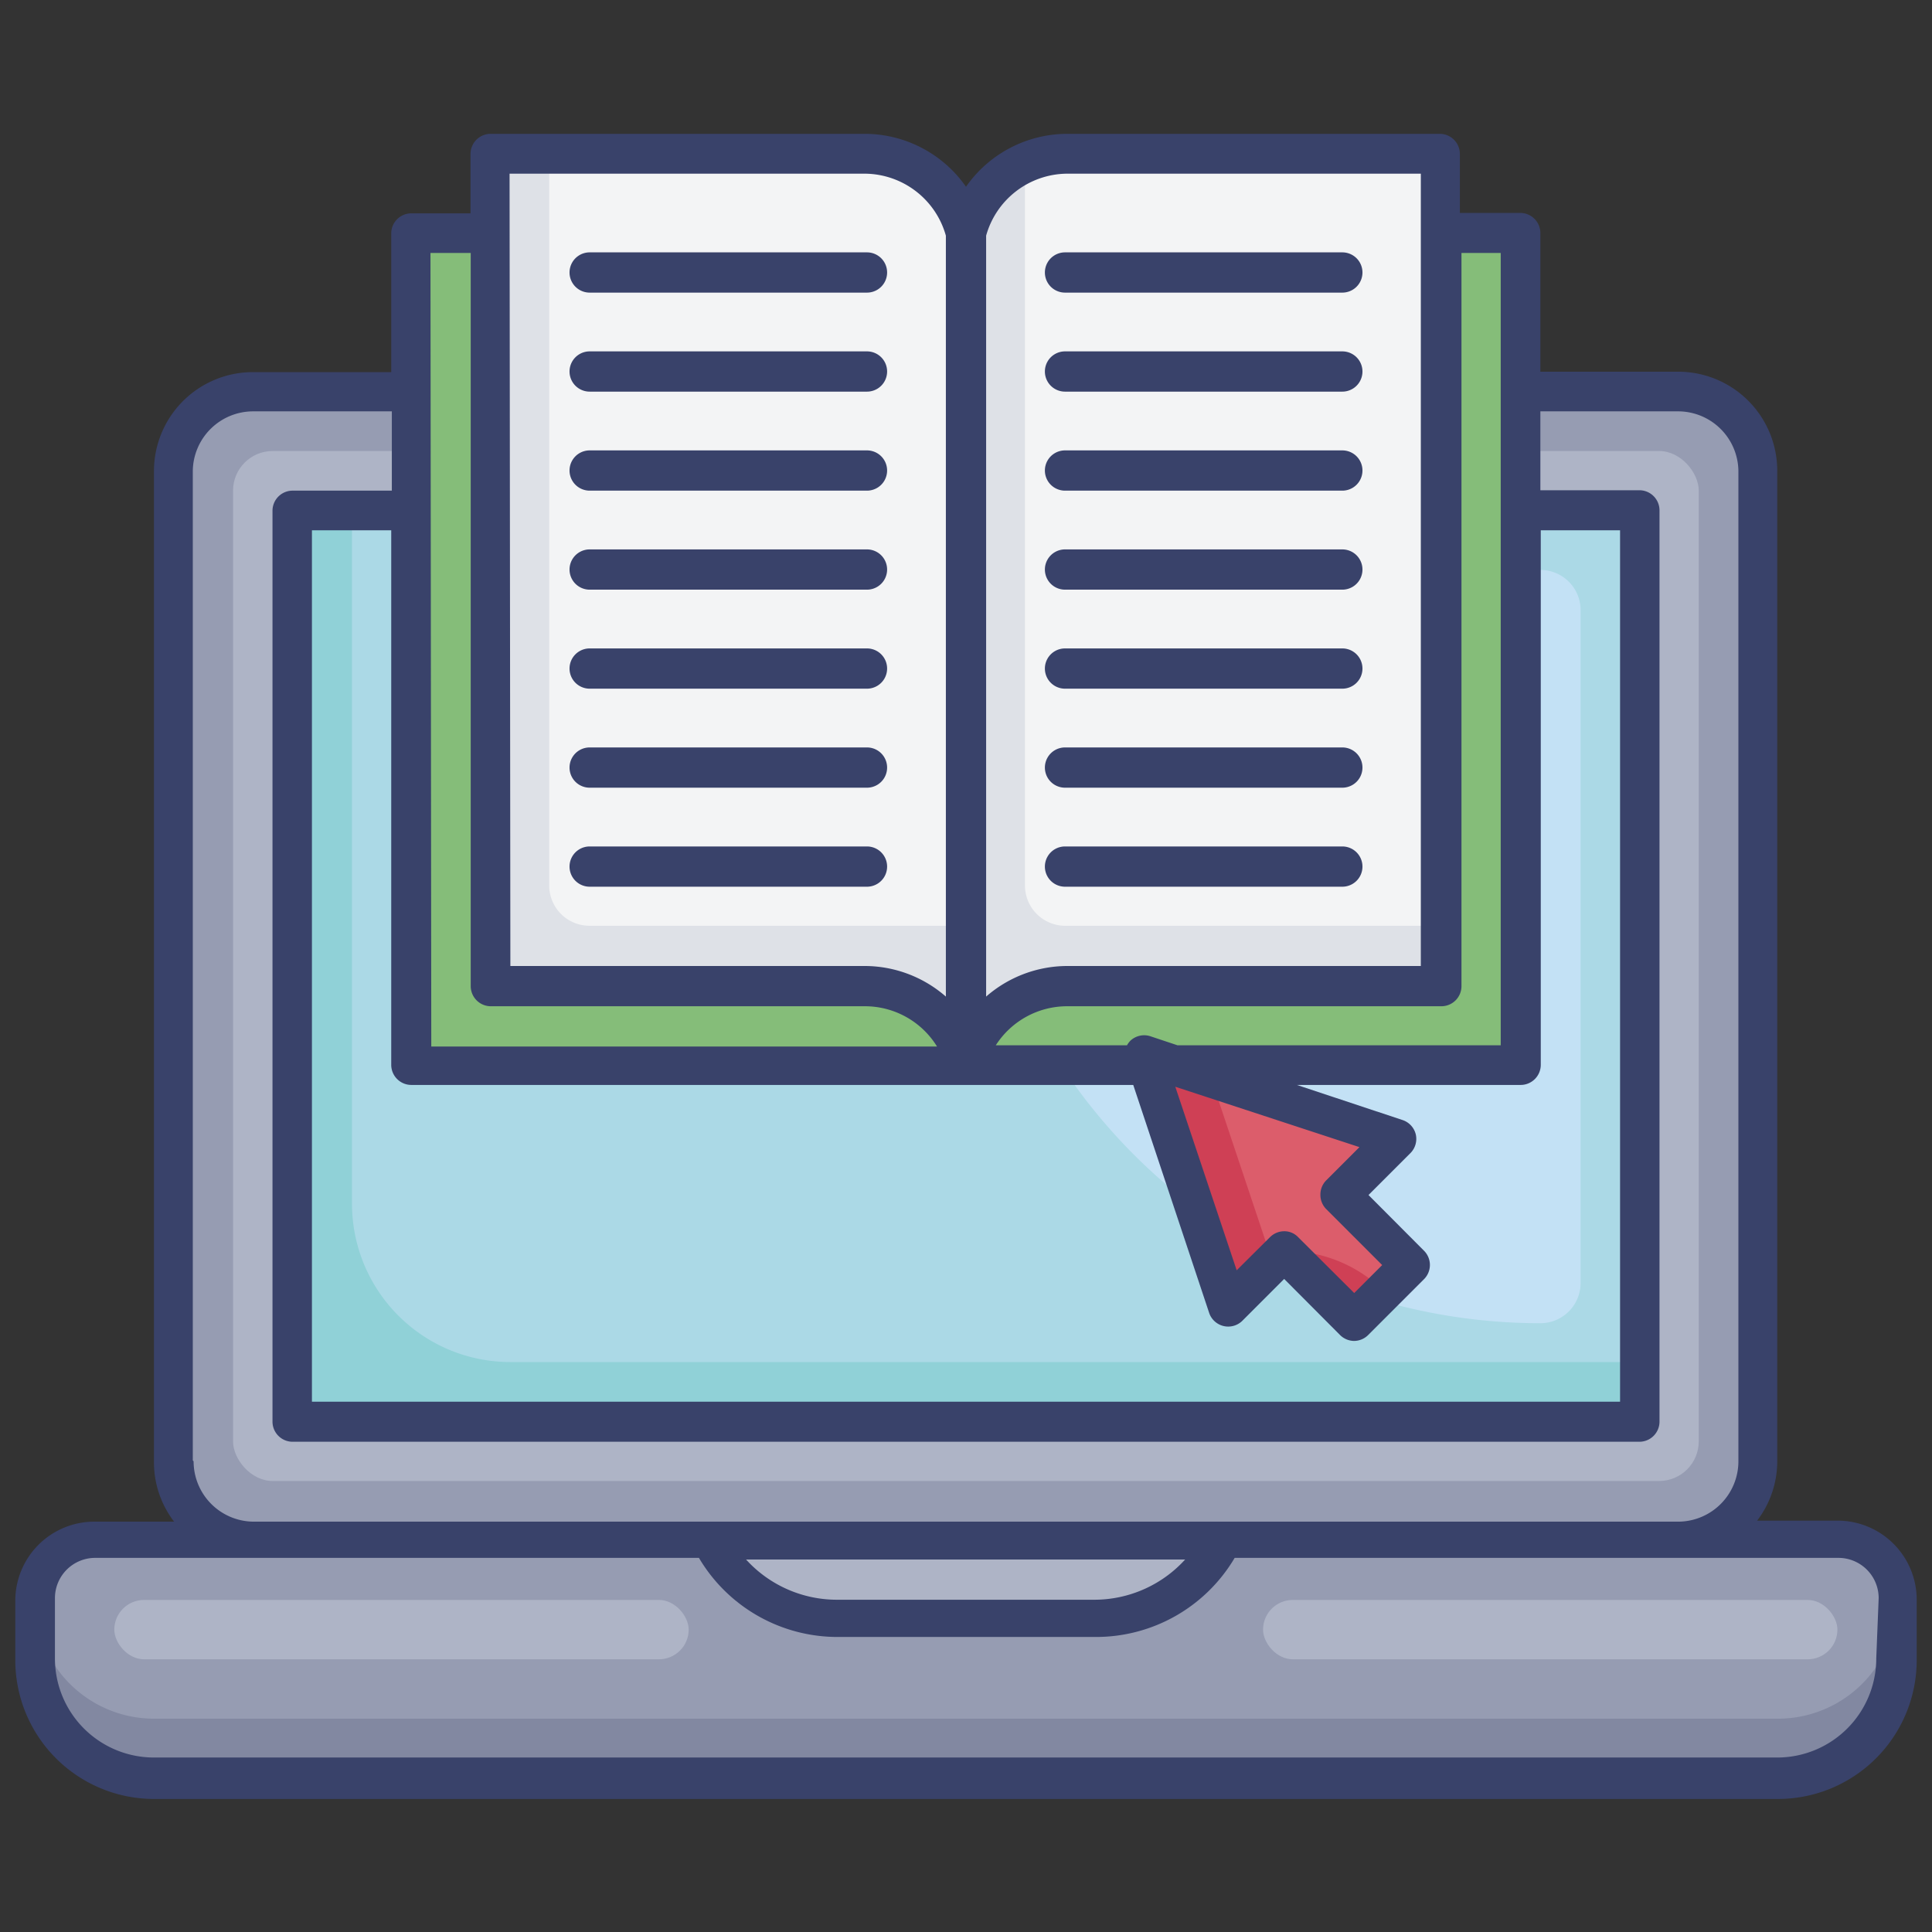 <?xml version="1.0" encoding="UTF-8"?> <svg xmlns="http://www.w3.org/2000/svg" id="Layer_1" data-name="Layer 1" viewBox="0 0 96 96"><rect x="0" y="0" width="96" height="96" fill="#333333" stroke="none"/> <defs> <style>.cls-1{fill:#8288a1;}.cls-2{fill:#969cb2;}.cls-3{fill:#aeb4c6;}.cls-4{fill:#90d1d7;}.cls-5{fill:#abd9e6;}.cls-6{fill:#c3e1f5;}.cls-7{fill:#cf4055;}.cls-8{fill:#dc5d6b;}.cls-9{fill:#85bd79;}.cls-10{fill:#dee1e7;}.cls-11{fill:#f3f4f5;}.cls-12{fill:#39426a;}</style> </defs> <title>book, laptop, computer, online, ebook, education, school</title> <path class="cls-1" d="M94.26,79.5v3a5.91,5.91,0,0,1-5.91,5.9H7.65a5.91,5.91,0,0,1-5.91-5.9v-3a3,3,0,0,1,3-3H91.31A3,3,0,0,1,94.26,79.5Z"></path> <path class="cls-2" d="M94.26,79.5a5.91,5.91,0,0,1-5.91,5.9H7.65a5.91,5.91,0,0,1-5.91-5.9,3,3,0,0,1,3-3H91.31A3,3,0,0,1,94.26,79.5Z"></path> <path class="cls-3" d="M54.42,80.48H41.58a7.1,7.1,0,0,1-6.37-3.94H60.79A7.1,7.1,0,0,1,54.42,80.48Z"></path> <rect class="cls-2" x="8.63" y="19.46" width="78.74" height="57.08" rx="3.94"></rect> <rect class="cls-3" x="11.58" y="22.41" width="72.83" height="51.18" rx="1.97"></rect> <rect class="cls-4" x="14.54" y="25.36" width="66.93" height="45.27"></rect> <path class="cls-5" d="M81.46,25.36V67.68H25.36a7.87,7.87,0,0,1-7.87-7.87V25.36Z"></path> <path class="cls-6" d="M50,28.32H76.54a2,2,0,0,1,2,2V63.75a2,2,0,0,1-2,2h0A28.54,28.54,0,0,1,48,37.17V30.28a2,2,0,0,1,2-2Z"></path> <polygon class="cls-7" points="70.07 62.86 67.29 65.64 65.28 63.64 63.81 62.16 63.24 62.73 61.02 64.95 56.85 52.42 60.16 53.52 69.38 56.59 66.59 59.38 70.07 62.86"></polygon> <path class="cls-8" d="M70.07,62.86l-1.3,1.3h0a6.88,6.88,0,0,0-4.84-2h-.12l-.57.57-3.08-9.21,9.22,3.07-2.79,2.79Z"></path> <polyline class="cls-9" points="24.38 11.58 20.44 11.58 20.44 52.92 48 52.92 75.56 52.92 75.56 11.58 71.62 11.58"></polyline> <path class="cls-10" d="M48,11.58V52.92A5.21,5.21,0,0,0,43,49H24.38V7.65H43A5.2,5.2,0,0,1,48,11.58Z"></path> <path class="cls-11" d="M48,11.87V46H29.29a2,2,0,0,1-2-2V7.65H43a5.19,5.19,0,0,1,5,3.65A1.87,1.87,0,0,1,48,11.87Z"></path> <path class="cls-10" d="M71.62,7.65V49H53a5.21,5.21,0,0,0-5,3.94V11.58a5.2,5.2,0,0,1,5-3.93Z"></path> <path class="cls-11" d="M71.62,7.65V46H53a2,2,0,0,1-2.07-2v-36A5.21,5.21,0,0,1,53,7.65Z"></path> <path class="cls-12" d="M91.31,75.56h-4a4.85,4.85,0,0,0,1-3V23.39a4.92,4.92,0,0,0-4.92-4.92H76.54V11.58a1,1,0,0,0-1-1h-3V7.65a1,1,0,0,0-1-1H53a6.15,6.15,0,0,0-5,2.63,6.15,6.15,0,0,0-5-2.63H24.38a1,1,0,0,0-1,1V10.6H20.44a1,1,0,0,0-1,1v6.89H12.57a4.92,4.92,0,0,0-4.92,4.92V72.61a4.85,4.85,0,0,0,1,3h-4A3.93,3.93,0,0,0,.76,79.5v3a6.9,6.9,0,0,0,6.89,6.89h80.7a6.9,6.9,0,0,0,6.89-6.89v-3A3.93,3.93,0,0,0,91.31,75.56ZM20.44,53.91H56.31l3.78,11.35a1,1,0,0,0,1.63.38l2.09-2.09,2.78,2.79a1,1,0,0,0,.7.29,1,1,0,0,0,.69-.29l2.79-2.79a1,1,0,0,0,0-1.39L68,59.38l2.09-2.09a1,1,0,0,0,.26-.92,1,1,0,0,0-.64-.71l-5.27-1.75H75.56a1,1,0,0,0,1-1V26.35h3.94v43.3h-65V26.35h3.94V52.92A1,1,0,0,0,20.44,53.91Zm45.45,6.16,2.79,2.79-1.39,1.39L64.5,61.47a.94.94,0,0,0-.69-.29,1,1,0,0,0-.7.29l-1.66,1.65L58.4,54,67.55,57l-1.66,1.66a1,1,0,0,0-.28.7A1,1,0,0,0,65.89,60.07Zm8.68-47.5V51.94H58.51l-1.35-.45a1,1,0,0,0-1,.23,1.12,1.12,0,0,0-.16.22H49.48A4.21,4.21,0,0,1,53,50H71.62a1,1,0,0,0,1-1V12.57ZM53,8.63h17.6V48H53A6.14,6.14,0,0,0,49,49.52V11.71A4.21,4.21,0,0,1,53,8.63Zm-27.68,0H43A4.21,4.21,0,0,1,47,11.71V49.52A6.14,6.14,0,0,0,43,48H25.36Zm-3.93,3.94h2V49a1,1,0,0,0,1,1H43a4.21,4.21,0,0,1,3.56,2H21.43Zm-11.81,60V23.39a3,3,0,0,1,3-2.95h6.89v3.94H14.54a1,1,0,0,0-1,1V70.64a1,1,0,0,0,1,1H81.46a1,1,0,0,0,1-1V25.36a1,1,0,0,0-1-1H76.54V20.44h6.89a3,3,0,0,1,2.95,2.95V72.61a3,3,0,0,1-2.95,3H12.57A3,3,0,0,1,9.62,72.61Zm49.31,4.92a6.1,6.1,0,0,1-4.5,2H41.57a6.1,6.1,0,0,1-4.5-2Zm34.34,4.92a4.92,4.92,0,0,1-4.92,4.92H7.65a4.92,4.92,0,0,1-4.92-4.92v-3a2,2,0,0,1,2-2h30a8,8,0,0,0,6.92,3.93H54.43a8,8,0,0,0,6.92-3.93h30a2,2,0,0,1,2,2Z"></path> <path class="cls-12" d="M52.92,14.54H66.7a1,1,0,0,0,0-2H52.92a1,1,0,0,0,0,2Z"></path> <path class="cls-12" d="M52.92,19.46H66.7a1,1,0,0,0,0-2H52.92a1,1,0,0,0,0,2Z"></path> <path class="cls-12" d="M52.92,24.38H66.7a1,1,0,0,0,0-2H52.92a1,1,0,0,0,0,2Z"></path> <path class="cls-12" d="M52.92,29.3H66.7a1,1,0,0,0,0-2H52.92a1,1,0,0,0,0,2Z"></path> <path class="cls-12" d="M52.92,34.22H66.7a1,1,0,0,0,0-2H52.92a1,1,0,0,0,0,2Z"></path> <path class="cls-12" d="M29.3,14.54H43.08a1,1,0,0,0,0-2H29.3a1,1,0,0,0,0,2Z"></path> <path class="cls-12" d="M29.3,19.46H43.08a1,1,0,0,0,0-2H29.3a1,1,0,0,0,0,2Z"></path> <path class="cls-12" d="M29.3,24.38H43.08a1,1,0,0,0,0-2H29.3a1,1,0,0,0,0,2Z"></path> <path class="cls-12" d="M29.3,29.3H43.08a1,1,0,0,0,0-2H29.3a1,1,0,0,0,0,2Z"></path> <path class="cls-12" d="M29.3,34.22H43.08a1,1,0,0,0,0-2H29.3a1,1,0,0,0,0,2Z"></path> <path class="cls-12" d="M29.3,39.14H43.08a1,1,0,0,0,0-2H29.3a1,1,0,0,0,0,2Z"></path> <path class="cls-12" d="M29.3,44.06H43.08a1,1,0,0,0,0-2H29.3a1,1,0,0,0,0,2Z"></path> <path class="cls-12" d="M52.92,39.14H66.7a1,1,0,0,0,0-2H52.92a1,1,0,0,0,0,2Z"></path> <path class="cls-12" d="M52.92,44.06H66.7a1,1,0,0,0,0-2H52.92a1,1,0,0,0,0,2Z"></path> <rect class="cls-3" x="62.76" y="79.5" width="28.54" height="2.95" rx="1.48"></rect> <rect class="cls-3" x="5.68" y="79.5" width="28.54" height="2.95" rx="1.48"></rect> </svg> 